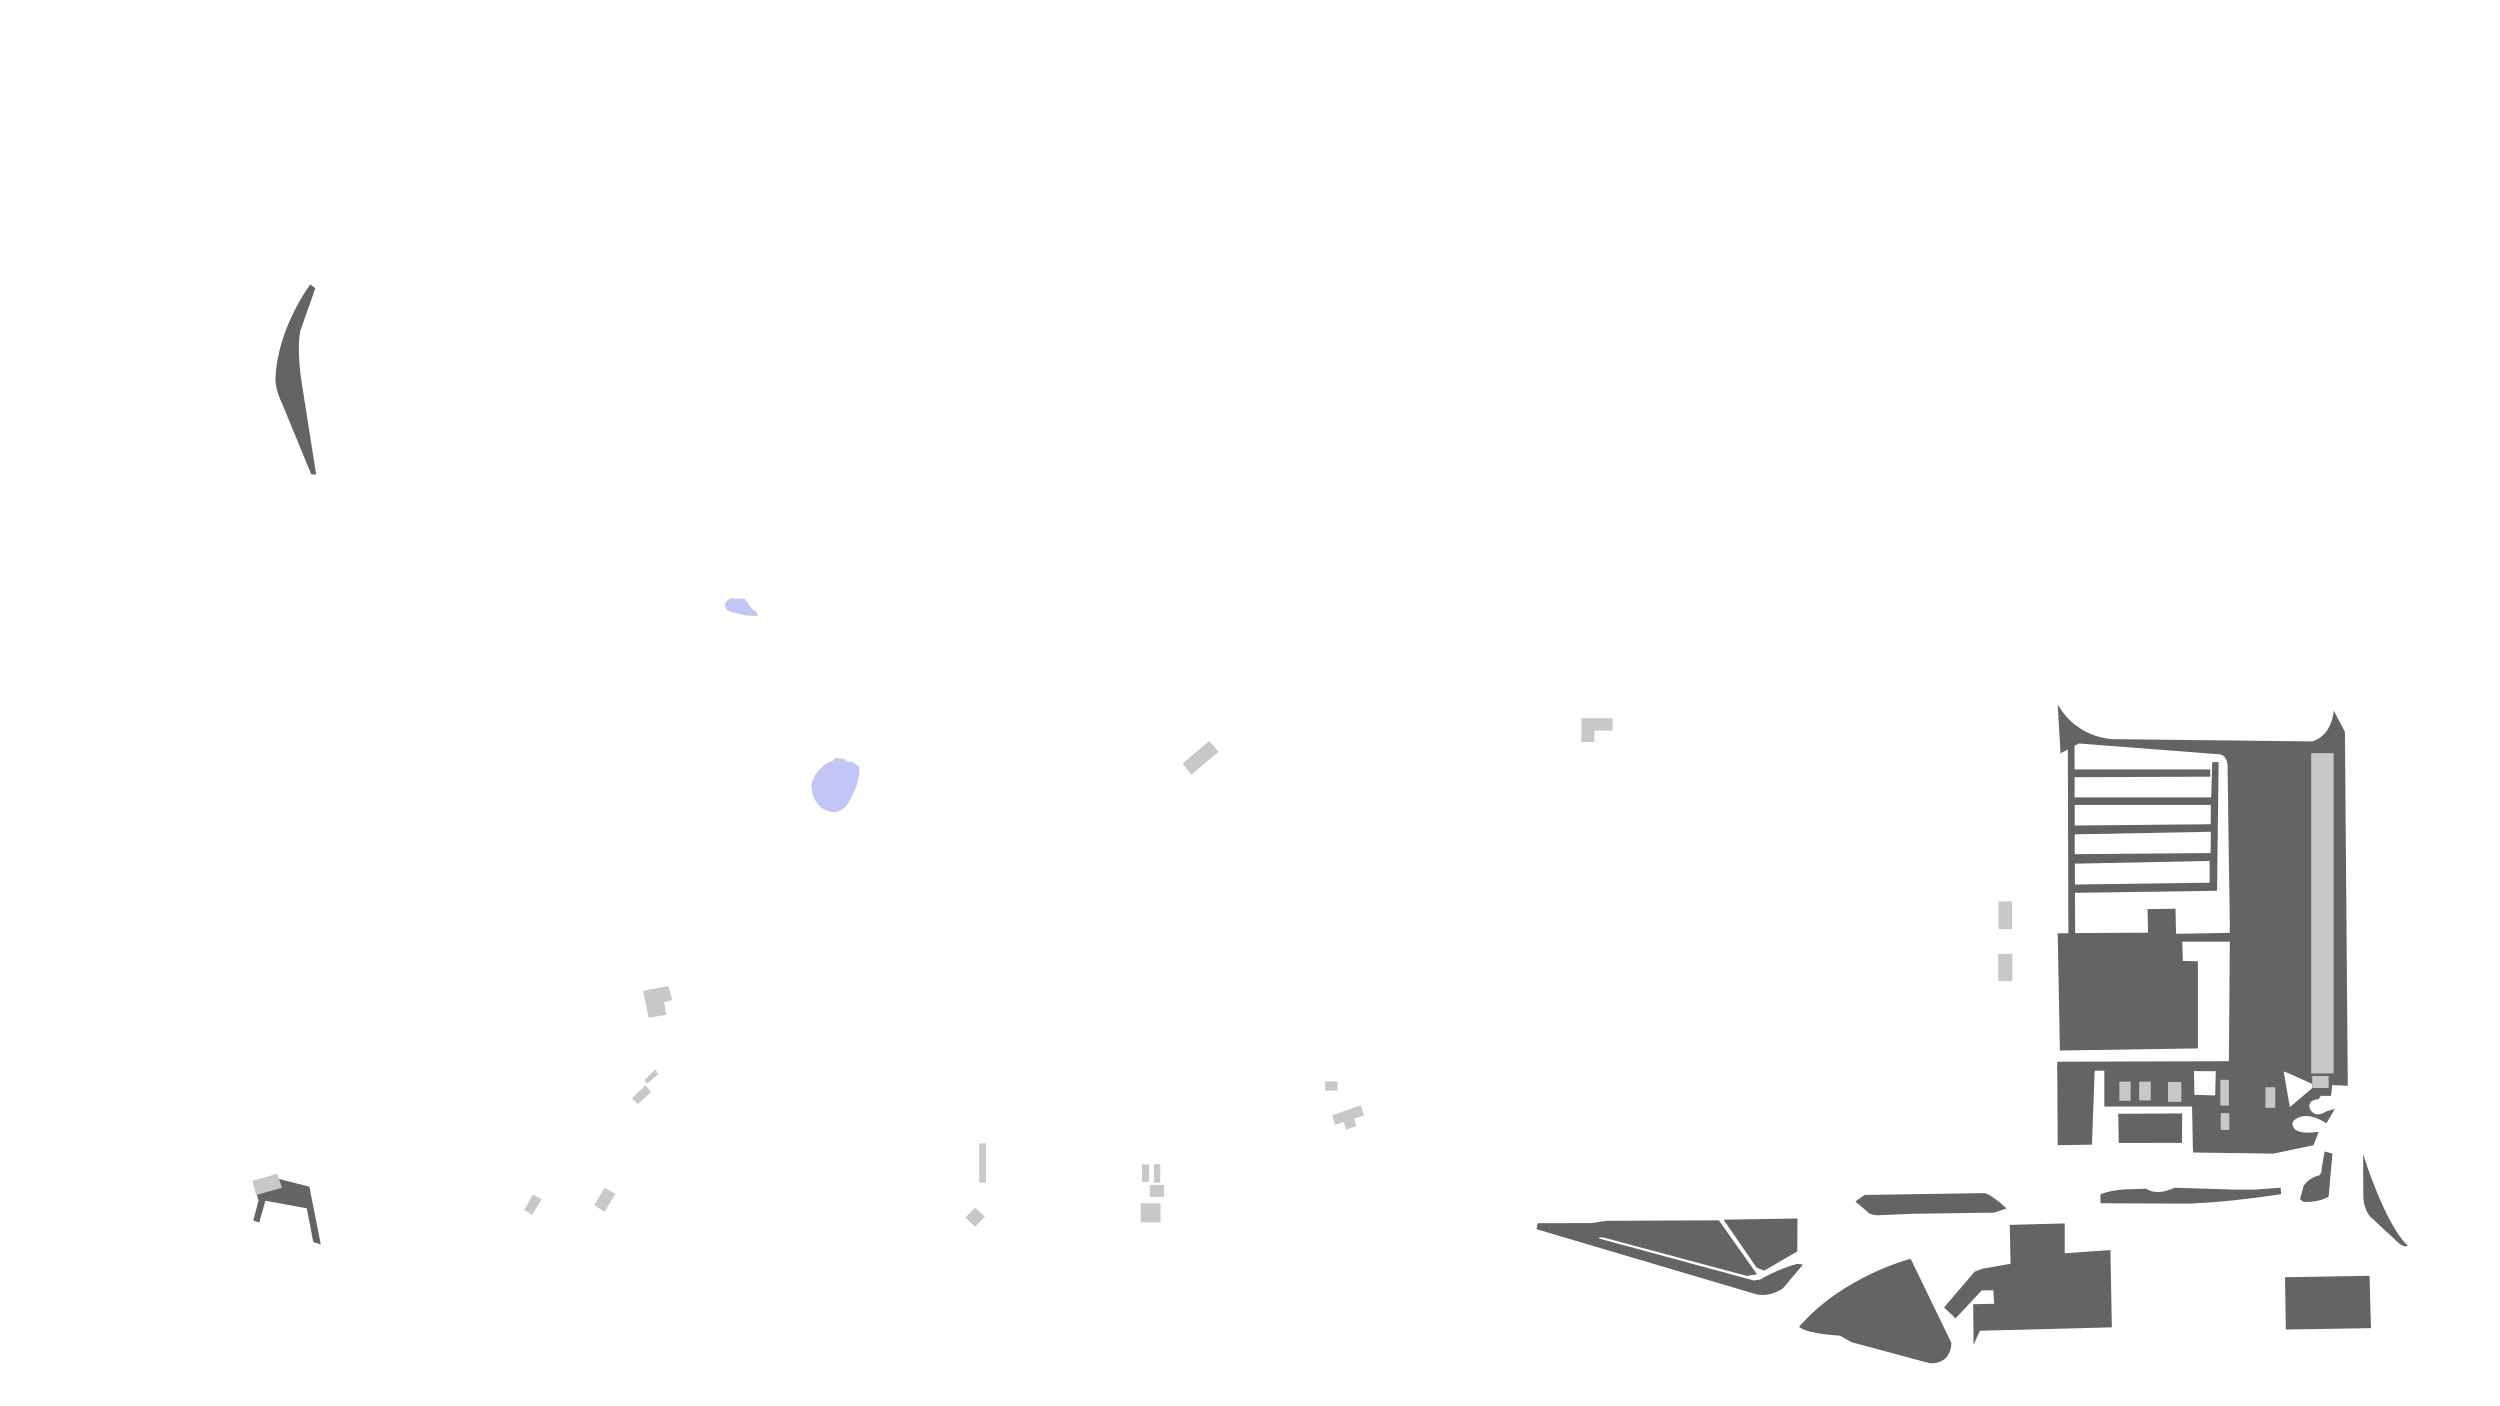 <?xml version="1.0" encoding="utf-8"?>
<!-- Generator: Adobe Illustrator 24.0.1, SVG Export Plug-In . SVG Version: 6.00 Build 0)  -->
<svg version="1.1" id="Background_Details" xmlns="http://www.w3.org/2000/svg" xmlns:xlink="http://www.w3.org/1999/xlink" x="0px"
	 y="0px" viewBox="0 0 1920 1080" style="enable-background:new 0 0 1920 1080;" xml:space="preserve">
<style type="text/css">
	.st0{fill:#C2C6F7;}
	.st1{fill:#636466;}
	.st2{fill:#C7C8CA;}
</style>
<title>background</title>
<g id="Water">
	<path class="st0" d="M659.9,588.8l-5.6-3.9l-4.1-0.2l-1.7-1.9l-6.7-0.6c0,0-2.4,2.8-5,3c0,0-12.5,6.3-13.6,18.7
		c0,0,0,16.2,14.7,19.6c0,0,7.1,1.9,12.5-5.2C650.4,618.3,661.4,602.3,659.9,588.8z"/>
	<path class="st0" d="M577.3,467.3l-5.4-7.5l-10.8-0.2c0,0-7.1,2.8-3,8.6l3.4,1.9l11.4,2.6l8.6,0.4l0.4-0.9l-0.4-1.5L577.3,467.3z"
		/>
</g>
<g id="Pavement">
	<path class="st1" d="M1814.9,886.5l0.1,30.5c-0.2,13.4,6.5,18.5,6.5,18.5l18.4,17c6.3,6.9,9.3,4.2,9.3,4.2
		C1831.5,940.3,1814.9,886.5,1814.9,886.5z"/>
	<path class="st1" d="M1769,911.2l-2.6,9.9l2.9,2c13.8,0.3,19.1-4.3,19.1-4.3l2.9-32.9l-6-1.6l-2.3,13.2c0.6,2.3-1.7,5.2-1.7,5.2
		C1772,904.7,1769,911.2,1769,911.2z"/>
	<path class="st1" d="M1732.1,913.6h-15.5l-46.4-1.4c-3,1.3-6.1,2.3-9.3,3c-8.3,1.3-12.6-2.3-12.6-2.3l-16.7,0.6
		c-6.3,0.3-12.5,1.5-18.4,3.6v7l68.5,0.3c33.5-1.4,70.2-7.3,70.2-7.3l-0.4-5L1732.1,913.6z"/>
	<path class="st1" d="M1444.6,933.2l24.1-1l62.8-0.9l9.5-3.2c0,0-9.1-9-16.4-11.8l-92.6,1.4l-7,5l10.6,9.2
		C1438.5,933.2,1441.6,933.6,1444.6,933.2z"/>
	<path class="st1" d="M1381.7,1019c0,0,3.3,5,31.4,6.8l8.8,5l59.9,16.1c0,0,16.1,2.2,16.9-15.5l-31.3-64.6
		C1467.4,966.7,1415,980.1,1381.7,1019z"/>
	<polygon class="st1" points="1354.8,975.9 1380.3,961.1 1380.5,935.8 1323.7,936.7 1349.1,973.6 	"/>
	<path class="st1" d="M1380.5,970.6c-14.8,3.7-28.7,12.1-28.7,12.1l-4.9,0.7l-118.8-32.2c-0.8-1.9,5.2-0.3,5.2-0.3l108.3,29l7.8-1.2
		l-29.3-41.5l-86.7,0.4l-11,1.7l-41.4,0.1l-1,4.6l169.1,50.1c11.2,2.3,20.4-4.9,20.4-4.9l15.2-18L1380.5,970.6z"/>
	<path class="st1" d="M239.1,364.4h3.7l-11.2-71.2c0,0-4-24.1-0.9-39.3l11.5-32.5l-3.9-3c0,0-25,33.2-26.7,71.5c0,0-1,7.9,5.6,21.4
		L239.1,364.4z"/>
	<polygon class="st1" points="206.8,903.5 194.1,907.1 198.6,922 194.5,937.3 199.1,938.9 203.8,922.2 235.6,928 240.6,953.9 
		246.4,955.8 237.6,911.4 	"/>
	<path class="st1" d="M1580.3,879.5l26.3-0.4l2.1-56.8l7.4,0v27.5h67.4l0.7,35.3l61.6,0.9l31-6.5l3.9-10.3
		c-23.7,3.5-19.8-7.8-19.8-7.8c9.5-10.3,25.8,1.3,25.8,1.3l6.5-11.2l-6.9,2.2c-9.5,6-12.5-2.6-12.5-2.6c-1.7-6.9,6.9-6.9,6.9-6.9
		l1.7-2.6h7.8l0.9-8.3l12,0.6l-2.2-271.8l-8.6-16.4c0,0-0.9,19-16.4,23.7l-149.5-1.7c0,0-29.3,2.2-46.1-26.7l2.2,37.5l5.6-2.9
		l0.4,141.1l-8.2,0.1l1.7,90l106-1.6v-66.9l-11.6-0.3l-0.4-14.8h36.5l-0.7,90.5l-0.1,1.3l-131.7,0.4l-0.2,6.9l0.2,0L1580.3,879.5z
		 M1685.3,840.8l-0.3-18.2l16.7,0.1l-0.4,18.6L1685.3,840.8z M1775.5,832.3l0.3,3.3l-17.2,14.7l-4.7-27.1l-2-0.1l3.3,0.1
		L1775.5,832.3z M1593.5,663.3l103.5-2.1v16.7l-103.5,1.4L1593.5,663.3z M1593.4,656l0-15.2l104.5-2l-0.1,16.3L1593.4,656z
		 M1697.8,633l-104.4,1l0-15.8h104.5L1697.8,633z M1671.2,717.2l-0.4-19.3l-21.5,0.3l0.4,18.1l-56,0.3l-0.1-30.9l109.1-1.6l1.2-98.8
		h-4.9l-0.8,27.1h-104.9l0-15.5l104.2-0.4v-5.6h-104.2l-0.1-18.1l3.4-1.8l106.4,8.2c0,0,7.8-0.9,7.8,9.9s1.7,119.8,1.7,119.8
		l-0.1,7.5L1671.2,717.2z"/>
	<polygon class="st1" points="1675.8,877.7 1675.9,855.1 1626.8,855.4 1627.2,877.8 	"/>
	<polygon class="st1" points="1585.7,962.5 1585.7,939.6 1543.5,940.7 1544.1,970.6 1522.8,974.3 1516.5,976.6 1493,1004.2 
		1501.9,1012.5 1522,991 1530.9,991 1531.5,1001.3 1515.4,1001.6 1515.7,1032.9 1520.5,1022 1621.9,1019.4 1620.8,960 	"/>
	<polygon class="st1" points="1754.9,980.9 1755.5,1021.1 1820.9,1020 1819.8,979.8 	"/>
</g>
<g id="Buildings">
	<rect x="1017.7" y="830.5" class="st2" width="9.5" height="7.1"/>
	<rect x="752" y="878.1" class="st2" width="5.2" height="30.2"/>
	<rect x="877" y="894.2" class="st2" width="5.5" height="13.5"/>
	<rect x="886.2" y="894.2" class="st2" width="4.9" height="14.1"/>
	<rect x="883" y="910" class="st2" width="10.9" height="9.2"/>
	<rect x="876.1" y="924.1" class="st2" width="15.2" height="14.7"/>
	<polygon class="st2" points="741.4,935 748.9,942.2 756.4,934.4 748.9,927.5 	"/>
	<polygon class="st2" points="485.3,843.4 489.9,848 500.2,838.5 495.6,833.6 	"/>
	<polygon class="st2" points="494.7,829.6 497.3,832.2 505.4,825 503.4,821.3 	"/>
	<polygon class="st2" points="456.3,925.5 464.3,930.7 472.6,916.9 464.3,912.3 	"/>
	<polygon class="st2" points="402.5,929.5 408.9,933 416,920.9 409.2,917.5 	"/>
	<polygon class="st2" points="194.1,907.1 196.6,917.8 216.5,912.2 213,901.4 	"/>
	<polygon class="st2" points="513.4,757.2 493.9,761 498.2,781.6 511.7,779.3 510,769.6 516.3,768.1 	"/>
	<polygon class="st2" points="908.3,586.3 914.9,595.1 935.8,577.4 928.8,569 	"/>
	<path class="st2" d="M1045,848.8c0,0-23.3,8.2-21.8,7.9l2,7.2l6.8-2.2l1.7,5.7l8-2.4l-1.8-5.9l7.6-2.4L1045,848.8z"/>
	<rect x="1534.9" y="692.3" class="st2" width="10.3" height="21.3"/>
	<rect x="1534.6" y="732.5" class="st2" width="10.9" height="21"/>
	<rect x="1705.2" y="829.3" class="st2" width="6.6" height="19.8"/>
	<rect x="1705.5" y="854.9" class="st2" width="6.6" height="12.9"/>
	<rect x="1627.7" y="830.7" class="st2" width="8.6" height="14.7"/>
	<rect x="1642.9" y="830.7" class="st2" width="8.9" height="14.4"/>
	<rect x="1665" y="831" class="st2" width="10.3" height="15.2"/>
	<rect x="1739.9" y="835" class="st2" width="7.5" height="15.8"/>
	<rect x="1775" y="578.4" class="st2" width="17.2" height="246"/>
	<rect x="1775.8" y="826.4" class="st2" width="12.6" height="9.2"/>
	<polygon class="st2" points="1214.4,551.6 1214.4,561.1 1214.4,570 1224.5,570 1224.5,561.1 1238.5,561.1 1238.5,551.6 
		1224.5,551.6 	"/>
</g>
</svg>
